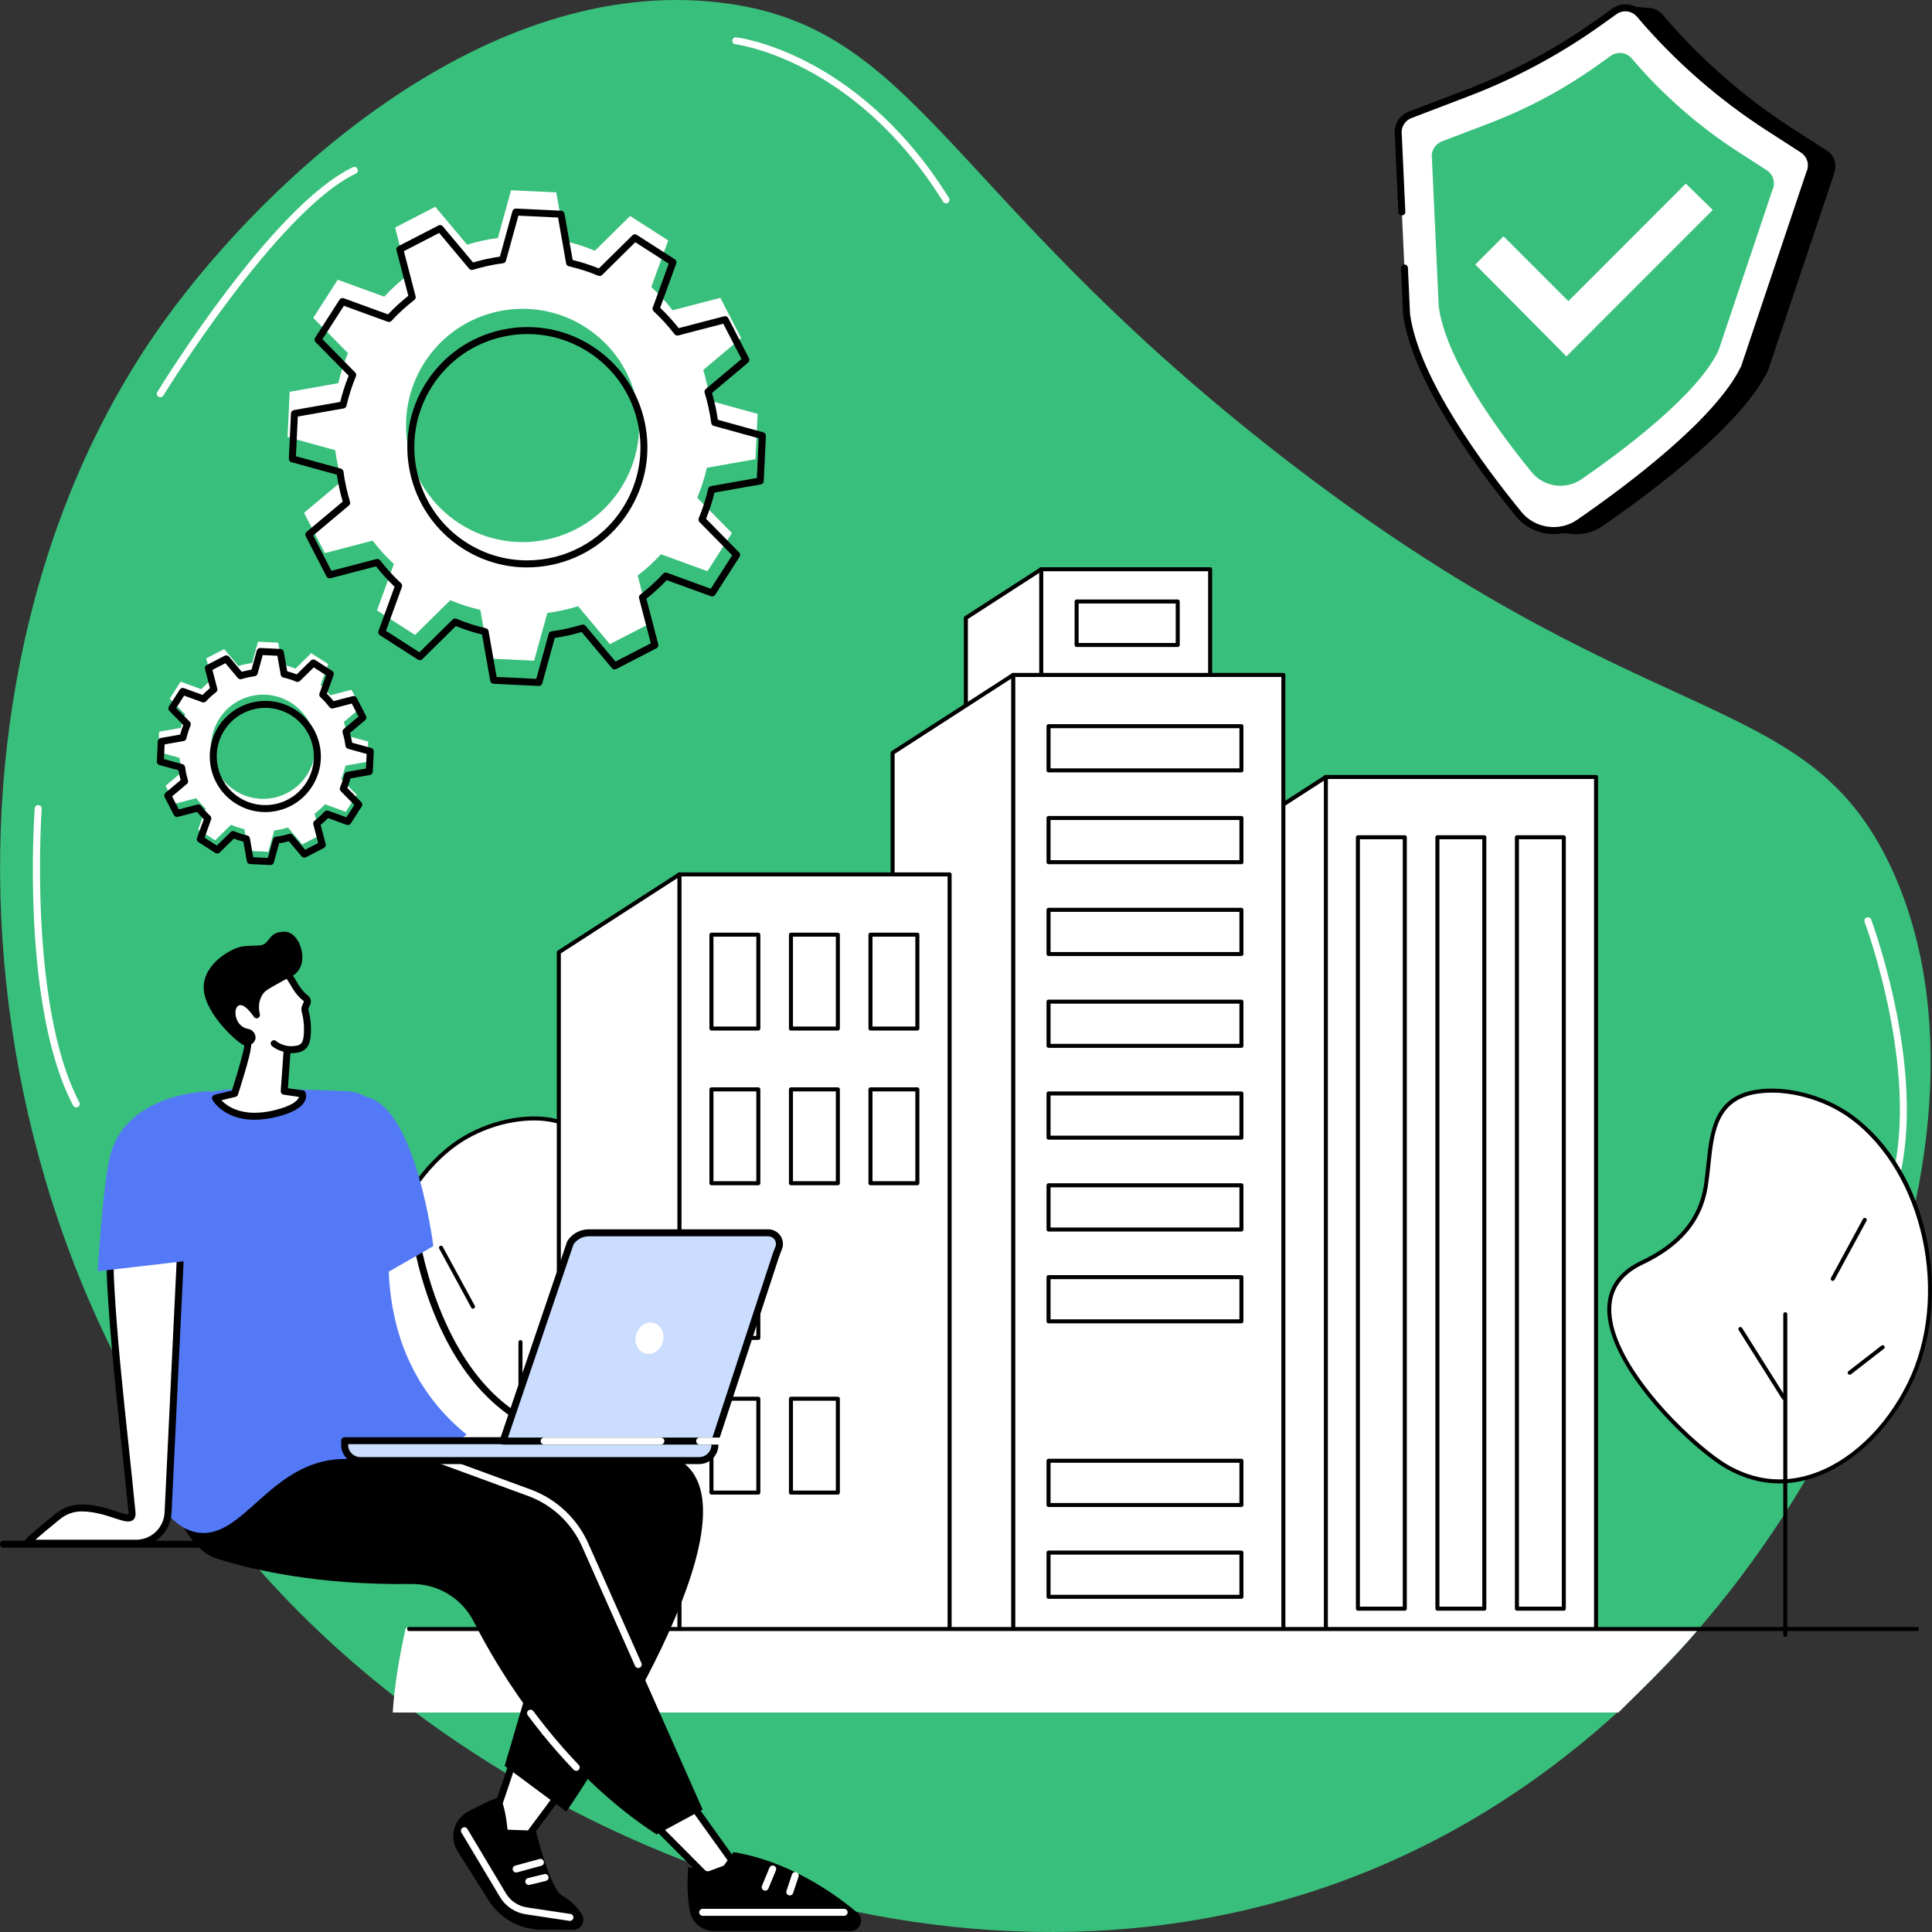 <svg width="243" height="243" viewBox="0 0 243 243" fill="none" xmlns="http://www.w3.org/2000/svg">
<rect x="0" y="0" width="243" height="243" fill="#333333" stroke="none"/>
<g clip-path="url(#clip0_49_564)">
<path d="M185.074 228.925C133.975 258.759 71.65 236.962 37.539 202.695C-7.153 157.799 -10.85 84.026 20.708 40.291C33.83 22.108 61.227 -3.086 90.476 0.311C115.267 3.19 118.574 23.902 159.852 56.356C206.653 93.155 226.88 85.772 237.801 108.989C254.077 143.585 229.418 203.032 185.074 228.925Z" fill="#39BF7C"/>
<path d="M99.681 194.667H0.439C0.196 194.667 0 194.47 0 194.227C0 193.984 0.196 193.788 0.439 193.788H99.681C99.924 193.788 100.12 193.984 100.12 194.227C100.12 194.47 99.924 194.667 99.681 194.667Z" fill="black"/>
<path d="M42.479 35.186L39.401 39.981L43.767 44.415C43.254 45.652 42.846 46.916 42.554 48.195L36.436 49.276L36.166 54.968L42.164 56.624C42.338 57.938 42.621 59.232 43.008 60.499L38.243 64.501L40.855 69.566L46.867 68C47.666 69.041 48.56 70.021 49.542 70.932L47.415 76.781L52.206 79.861L56.637 75.492C57.874 76.006 59.137 76.412 60.415 76.706L61.495 82.829L67.183 83.098L68.838 77.096C70.15 76.922 71.445 76.639 72.71 76.252L76.709 81.02L81.77 78.407L80.206 72.39C81.246 71.592 82.225 70.696 83.135 69.713L88.981 71.842L92.058 67.047L87.692 62.613C88.206 61.376 88.613 60.111 88.905 58.833L95.023 57.752L95.293 52.059L89.295 50.403C89.121 49.091 88.839 47.794 88.451 46.529L93.216 42.526L90.605 37.462L84.592 39.027C83.795 37.986 82.899 37.006 81.917 36.096L84.044 30.246L79.253 27.167L74.822 31.536C73.586 31.022 72.322 30.614 71.045 30.322L69.965 24.199L64.276 23.93L62.623 29.931C61.31 30.105 60.015 30.388 58.751 30.776L54.751 26.008L49.691 28.621L51.255 34.638C50.215 35.435 49.235 36.332 48.325 37.315L42.48 35.186H42.479ZM73.652 41.168C80.466 45.546 82.442 54.622 78.067 61.439C73.692 68.258 64.622 70.235 57.81 65.857C50.996 61.479 49.02 52.403 53.395 45.586C57.77 38.767 66.84 36.79 73.652 41.168Z" fill="white"/>
<path d="M67.782 86.276C67.775 86.276 67.767 86.276 67.76 86.276L62.072 86.006C61.868 85.997 61.696 85.845 61.661 85.644L60.631 79.806C59.524 79.537 58.419 79.182 57.337 78.747L53.114 82.912C52.968 83.057 52.741 83.079 52.569 82.969L47.777 79.89C47.605 79.778 47.532 79.563 47.602 79.371L49.629 73.794C48.784 72.99 48.001 72.132 47.297 71.236L41.564 72.729C41.365 72.779 41.158 72.688 41.064 72.504L38.453 67.44C38.358 67.258 38.404 67.034 38.56 66.902L43.105 63.086C42.781 61.981 42.534 60.848 42.37 59.708L36.651 58.129C36.453 58.074 36.319 57.89 36.33 57.685L36.598 51.993C36.607 51.787 36.758 51.617 36.96 51.581L42.793 50.551C43.061 49.443 43.417 48.337 43.852 47.255L39.689 43.028C39.545 42.882 39.522 42.655 39.632 42.483L42.709 37.688C42.821 37.515 43.037 37.442 43.228 37.512L48.801 39.541C49.604 38.695 50.463 37.912 51.357 37.207L49.866 31.471C49.814 31.271 49.907 31.064 50.09 30.97L55.151 28.357C55.333 28.264 55.557 28.308 55.688 28.464L59.502 33.012C60.606 32.688 61.737 32.441 62.877 32.276L64.455 26.553C64.51 26.355 64.699 26.221 64.9 26.232L70.588 26.502C70.792 26.511 70.964 26.662 70.999 26.864L72.029 32.701C73.134 32.97 74.24 33.325 75.323 33.761L79.546 29.596C79.692 29.451 79.919 29.428 80.091 29.538L84.883 32.618C85.055 32.728 85.129 32.944 85.058 33.137L83.031 38.714C83.877 39.519 84.66 40.377 85.363 41.27L91.096 39.778C91.296 39.726 91.502 39.819 91.596 40.002L94.207 45.066C94.302 45.248 94.256 45.473 94.1 45.604L89.555 49.421C89.879 50.525 90.126 51.658 90.29 52.799L96.009 54.377C96.207 54.432 96.341 54.617 96.33 54.822L96.061 60.515C96.052 60.719 95.9 60.891 95.699 60.927L89.866 61.957C89.597 63.063 89.242 64.169 88.807 65.253L92.969 69.479C93.114 69.626 93.136 69.853 93.026 70.025L89.949 74.82C89.838 74.993 89.621 75.064 89.43 74.995L83.857 72.966C83.053 73.814 82.196 74.597 81.302 75.301L82.793 81.037C82.845 81.236 82.752 81.444 82.569 81.538L77.508 84.151C77.326 84.245 77.102 84.2 76.971 84.043L73.157 79.497C72.054 79.821 70.921 80.068 69.781 80.233L68.204 85.956C68.15 86.147 67.977 86.278 67.78 86.278L67.782 86.276ZM62.463 85.146L67.451 85.382L69.012 79.719C69.058 79.549 69.203 79.422 69.377 79.4C70.662 79.23 71.94 78.951 73.178 78.571C73.347 78.519 73.53 78.574 73.643 78.709L77.416 83.21L81.854 80.918L80.378 75.241C80.334 75.07 80.395 74.889 80.536 74.782C81.55 74.003 82.517 73.12 83.411 72.154C83.531 72.025 83.718 71.98 83.882 72.04L89.398 74.049L92.096 69.843L87.976 65.66C87.853 65.534 87.816 65.347 87.883 65.184C88.389 63.967 88.789 62.719 89.073 61.474C89.113 61.301 89.251 61.17 89.425 61.139L95.197 60.121L95.433 55.129L89.774 53.568C89.604 53.521 89.478 53.376 89.456 53.202C89.286 51.917 89.007 50.637 88.627 49.398C88.576 49.229 88.63 49.046 88.766 48.933L93.263 45.157L90.972 40.716L85.3 42.193C85.13 42.237 84.948 42.176 84.841 42.035C84.064 41.022 83.18 40.054 82.216 39.157C82.086 39.038 82.042 38.851 82.102 38.686L84.108 33.166L79.906 30.467L75.726 34.59C75.6 34.713 75.411 34.75 75.249 34.683C74.034 34.177 72.787 33.776 71.542 33.492C71.37 33.452 71.238 33.314 71.208 33.14L70.189 27.363L65.201 27.127L63.64 32.79C63.594 32.96 63.449 33.087 63.275 33.109C61.991 33.279 60.712 33.558 59.474 33.938C59.305 33.991 59.122 33.935 59.009 33.8L55.236 29.299L50.798 31.591L52.274 37.268C52.318 37.439 52.257 37.62 52.116 37.727C51.102 38.505 50.135 39.39 49.241 40.355C49.12 40.484 48.934 40.529 48.77 40.469L43.255 38.462L40.557 42.667L44.677 46.85C44.801 46.976 44.838 47.163 44.77 47.327C44.266 48.542 43.865 49.79 43.58 51.037C43.54 51.209 43.402 51.341 43.228 51.371L37.456 52.39L37.221 57.381L42.881 58.943C43.05 58.989 43.177 59.134 43.199 59.308C43.369 60.593 43.648 61.872 44.027 63.112C44.079 63.281 44.025 63.464 43.889 63.577L39.392 67.353L41.682 71.794L47.355 70.317C47.525 70.272 47.707 70.335 47.814 70.475C48.593 71.491 49.477 72.459 50.44 73.353C50.57 73.472 50.614 73.659 50.554 73.824L48.548 79.343L52.75 82.042L56.93 77.919C57.056 77.794 57.245 77.759 57.407 77.826C58.621 78.331 59.868 78.732 61.114 79.017C61.286 79.057 61.418 79.195 61.448 79.369L62.466 85.146H62.463ZM66.297 71.368C63.437 71.368 60.632 70.55 58.168 68.967C51.162 64.465 49.123 55.099 53.621 48.087C55.8 44.691 59.17 42.347 63.111 41.488C67.052 40.629 71.091 41.356 74.484 43.537C77.878 45.717 80.22 49.09 81.079 53.034C81.937 56.977 81.21 61.02 79.031 64.415C76.853 67.812 73.482 70.155 69.541 71.014C68.462 71.249 67.374 71.366 66.296 71.366L66.297 71.368ZM66.355 42.016C65.339 42.016 64.316 42.125 63.298 42.348C59.587 43.158 56.411 45.365 54.36 48.564C50.123 55.168 52.044 63.989 58.643 68.23C61.016 69.754 63.675 70.482 66.305 70.482C70.99 70.482 75.58 68.173 78.295 63.944C80.348 60.745 81.032 56.938 80.223 53.224C79.413 49.51 77.208 46.332 74.011 44.279C71.691 42.788 69.049 42.018 66.355 42.018V42.016Z" fill="black"/>
<path d="M22.718 85.739L21.343 87.881L23.294 89.861C23.064 90.413 22.883 90.978 22.753 91.55L20.02 92.032L19.901 94.575L22.58 95.314C22.657 95.901 22.783 96.479 22.957 97.045L20.829 98.832L21.995 101.093L24.681 100.395C25.038 100.86 25.437 101.298 25.875 101.704L24.925 104.316L27.065 105.692L29.044 103.74C29.596 103.97 30.16 104.151 30.73 104.282L31.212 107.016L33.753 107.135L34.492 104.454C35.077 104.377 35.656 104.251 36.221 104.077L38.007 106.207L40.267 105.04L39.569 102.352C40.033 101.995 40.471 101.595 40.877 101.157L43.487 102.108L44.862 99.966L42.911 97.986C43.141 97.434 43.323 96.869 43.453 96.297L46.185 95.815L46.304 93.272L43.625 92.533C43.548 91.947 43.422 91.368 43.248 90.802L45.377 89.015L44.21 86.754L41.525 87.452C41.168 86.987 40.768 86.549 40.33 86.143L41.28 83.531L39.14 82.155L37.162 84.107C36.61 83.878 36.046 83.696 35.474 83.566L34.992 80.831L32.451 80.712L31.712 83.393C31.125 83.47 30.548 83.596 29.983 83.77L28.197 81.64L25.937 82.807L26.635 85.495C26.171 85.852 25.733 86.252 25.327 86.69L22.717 85.739H22.718ZM36.64 88.411C39.683 90.365 40.565 94.419 38.612 97.464C36.659 100.509 32.608 101.392 29.565 99.438C26.522 97.483 25.64 93.429 27.593 90.384C29.547 87.339 33.598 86.456 36.64 88.411Z" fill="white"/>
<path d="M34.018 108.799C34.012 108.799 34.004 108.799 33.997 108.799L31.456 108.679C31.25 108.67 31.08 108.519 31.045 108.317L30.612 105.864C30.209 105.759 29.807 105.631 29.411 105.478L27.637 107.228C27.491 107.373 27.264 107.395 27.092 107.285L24.951 105.909C24.779 105.798 24.706 105.583 24.776 105.39L25.628 103.048C25.324 102.75 25.039 102.438 24.777 102.116L22.37 102.742C22.172 102.793 21.965 102.701 21.87 102.518L20.704 100.257C20.61 100.075 20.655 99.85 20.811 99.719L22.721 98.116C22.608 97.713 22.519 97.3 22.453 96.885L20.05 96.223C19.852 96.168 19.718 95.984 19.729 95.779L19.848 93.236C19.857 93.031 20.009 92.861 20.21 92.825L22.661 92.392C22.766 91.988 22.895 91.586 23.047 91.19L21.298 89.415C21.154 89.269 21.131 89.041 21.241 88.869L22.616 86.727C22.726 86.554 22.942 86.481 23.135 86.552L25.476 87.404C25.773 87.1 26.085 86.816 26.407 86.553L25.781 84.143C25.729 83.944 25.822 83.737 26.005 83.642L28.265 82.475C28.447 82.381 28.671 82.426 28.802 82.583L30.405 84.494C30.81 84.381 31.221 84.292 31.635 84.225L32.297 81.822C32.352 81.624 32.547 81.497 32.74 81.501L35.281 81.62C35.487 81.629 35.657 81.781 35.693 81.983L36.125 84.435C36.529 84.54 36.931 84.669 37.328 84.822L39.102 83.071C39.248 82.927 39.474 82.904 39.647 83.014L41.787 84.39C41.96 84.5 42.033 84.717 41.962 84.909L41.111 87.252C41.414 87.548 41.7 87.861 41.961 88.184L44.37 87.557C44.57 87.505 44.776 87.598 44.87 87.781L46.036 90.043C46.13 90.225 46.085 90.449 45.929 90.581L44.019 92.185C44.132 92.59 44.221 93.001 44.287 93.415L46.689 94.078C46.887 94.133 47.021 94.317 47.01 94.522L46.891 97.064C46.881 97.27 46.73 97.44 46.528 97.476L44.078 97.909C43.973 98.313 43.844 98.715 43.691 99.111L45.44 100.886C45.585 101.032 45.608 101.259 45.497 101.432L44.123 103.574C44.011 103.746 43.795 103.819 43.604 103.749L41.263 102.897C40.967 103.201 40.654 103.486 40.332 103.748L40.958 106.156C41.01 106.356 40.917 106.563 40.735 106.657L38.475 107.824C38.294 107.919 38.069 107.873 37.938 107.717L36.336 105.806C35.933 105.919 35.52 106.008 35.106 106.074L34.444 108.479C34.391 108.67 34.217 108.802 34.021 108.802L34.018 108.799ZM31.849 107.818L33.688 107.904L34.333 105.562C34.379 105.392 34.524 105.265 34.699 105.243C35.259 105.169 35.818 105.048 36.356 104.882C36.525 104.83 36.708 104.884 36.822 105.02L38.382 106.88L40.019 106.034L39.408 103.687C39.363 103.515 39.425 103.335 39.566 103.227C40.008 102.889 40.43 102.502 40.82 102.081C40.939 101.951 41.127 101.906 41.291 101.967L43.572 102.797L44.567 101.246L42.863 99.516C42.74 99.39 42.703 99.202 42.771 99.039C42.991 98.509 43.166 97.965 43.289 97.422C43.329 97.249 43.467 97.118 43.641 97.087L46.028 96.666L46.114 94.826L43.774 94.18C43.604 94.134 43.478 93.989 43.455 93.814C43.381 93.255 43.26 92.696 43.094 92.155C43.043 91.987 43.097 91.803 43.232 91.691L45.091 90.129L44.247 88.492L41.901 89.103C41.73 89.146 41.55 89.084 41.442 88.945C41.104 88.502 40.719 88.082 40.297 87.69C40.167 87.57 40.123 87.383 40.183 87.218L41.012 84.936L39.463 83.94L37.734 85.645C37.608 85.768 37.42 85.805 37.257 85.738C36.728 85.517 36.184 85.342 35.641 85.219C35.468 85.179 35.337 85.041 35.307 84.867L34.886 82.478L33.047 82.392L32.402 84.734C32.356 84.904 32.211 85.03 32.036 85.053C31.477 85.127 30.919 85.248 30.378 85.414C30.211 85.466 30.027 85.411 29.914 85.276L28.354 83.415L26.718 84.26L27.328 86.608C27.372 86.779 27.311 86.959 27.17 87.067C26.728 87.406 26.306 87.792 25.916 88.213C25.795 88.342 25.61 88.387 25.445 88.327L23.164 87.497L22.169 89.048L23.873 90.778C23.996 90.904 24.033 91.092 23.965 91.255C23.745 91.785 23.57 92.329 23.447 92.874C23.407 93.046 23.269 93.178 23.095 93.208L20.708 93.629L20.622 95.47L22.962 96.115C23.132 96.162 23.258 96.306 23.281 96.482C23.355 97.042 23.476 97.601 23.642 98.14C23.694 98.309 23.639 98.492 23.504 98.606L21.645 100.168L22.49 101.805L24.836 101.194C25.006 101.15 25.188 101.211 25.295 101.352C25.633 101.793 26.02 102.217 26.44 102.607C26.57 102.727 26.614 102.914 26.554 103.078L25.725 105.361L27.275 106.357L29.004 104.652C29.13 104.527 29.318 104.491 29.48 104.559C30.01 104.779 30.554 104.953 31.096 105.078C31.269 105.118 31.4 105.256 31.431 105.43L31.851 107.819L31.849 107.818ZM33.355 102.141C32.032 102.141 30.734 101.763 29.594 101.031C26.353 98.947 25.409 94.613 27.49 91.371C29.572 88.127 33.903 87.181 37.143 89.266C38.713 90.275 39.797 91.835 40.195 93.66C40.593 95.484 40.256 97.355 39.248 98.926C38.239 100.497 36.68 101.582 34.857 101.98C34.357 102.089 33.854 102.144 33.355 102.144V102.141ZM33.381 89.032C32.945 89.032 32.505 89.08 32.068 89.174C30.474 89.522 29.11 90.47 28.227 91.845C26.408 94.681 27.234 98.471 30.068 100.291C31.441 101.173 33.075 101.466 34.67 101.12C36.265 100.772 37.627 99.824 38.508 98.45C39.39 97.075 39.684 95.441 39.337 93.844C38.989 92.248 38.041 90.885 36.668 90.003C35.672 89.362 34.537 89.031 33.38 89.031L33.381 89.032Z" fill="black"/>
<path d="M118.987 25.576C118.842 25.576 118.697 25.503 118.615 25.369C107.523 7.489 92.647 5.585 92.498 5.568C92.258 5.54 92.084 5.322 92.112 5.082C92.14 4.841 92.359 4.67 92.598 4.695C92.756 4.714 96.515 5.171 101.722 7.896C106.509 10.401 113.454 15.386 119.36 24.905C119.488 25.111 119.425 25.382 119.218 25.51C119.147 25.555 119.066 25.576 118.987 25.576Z" fill="white"/>
<path d="M237.917 150.461C237.871 150.461 237.825 150.454 237.779 150.438C237.549 150.363 237.423 150.114 237.499 149.883C242.033 136.113 234.601 116.162 234.525 115.961C234.439 115.734 234.554 115.481 234.78 115.396C235.007 115.309 235.26 115.424 235.346 115.651C235.423 115.854 242.964 136.092 238.333 150.158C238.272 150.343 238.101 150.459 237.917 150.459V150.461Z" fill="white"/>
<path d="M9.586 139.286C9.428 139.286 9.275 139.201 9.197 139.05C2.643 126.571 4.295 102.679 4.368 101.668C4.385 101.427 4.604 101.245 4.838 101.262C5.079 101.279 5.261 101.49 5.244 101.732C5.227 101.978 3.536 126.387 9.974 138.641C10.087 138.857 10.005 139.122 9.79 139.235C9.725 139.27 9.655 139.286 9.586 139.286Z" fill="white"/>
<path d="M20.165 49.966C20.087 49.966 20.007 49.945 19.936 49.901C19.729 49.774 19.665 49.504 19.791 49.297C20.378 48.342 34.266 25.846 44.384 21.036C44.603 20.933 44.864 21.026 44.969 21.245C45.073 21.464 44.98 21.725 44.761 21.83C34.877 26.529 20.681 49.526 20.539 49.758C20.457 49.893 20.312 49.968 20.165 49.968V49.966Z" fill="white"/>
<path d="M77.682 184.177C84.458 177.913 92.721 166.679 83.502 162.319C79.436 160.396 76.212 157.501 75.461 152.685C74.666 147.583 75.323 141.838 69.13 140.827C65.148 140.176 60.352 141.607 57.087 144.022C47.5 151.115 44.594 166.885 49.855 177.583C54.116 186.246 63.471 193.226 72.682 188.053C73.933 187.35 75.747 185.967 77.682 184.178V184.177Z" fill="white"/>
<path d="M66.193 190.08C64.865 190.08 63.524 189.871 62.172 189.451C57.176 187.899 52.486 183.504 49.628 177.693C47.058 172.469 46.339 165.8 47.655 159.399C49.016 152.771 52.312 147.238 56.937 143.817C60.407 141.251 65.323 139.948 69.171 140.576C74.492 141.445 74.948 145.796 75.389 150.004C75.481 150.875 75.575 151.777 75.71 152.645C76.356 156.792 78.94 159.882 83.609 162.09C86.037 163.239 87.44 164.935 87.776 167.131C88.573 172.335 83.173 179.444 77.853 184.363C75.97 186.103 74.13 187.528 72.805 188.272C70.66 189.478 68.448 190.08 66.193 190.08ZM67.147 140.925C63.814 140.925 60.04 142.15 57.237 144.225C48.054 151.019 44.712 166.553 50.082 177.47C52.88 183.158 57.456 187.457 62.321 188.968C65.83 190.058 69.273 189.674 72.559 187.83C73.85 187.105 75.656 185.705 77.511 183.989C82.735 179.16 88.045 172.214 87.277 167.207C86.968 165.187 85.661 163.619 83.393 162.547C78.562 160.262 75.885 157.048 75.21 152.724C75.073 151.843 74.978 150.935 74.885 150.057C74.444 145.853 74.028 141.883 69.087 141.077C68.466 140.976 67.815 140.925 67.146 140.925H67.147Z" fill="black"/>
<path d="M65.462 209.373C65.323 209.373 65.209 209.26 65.209 209.119V168.801C65.209 168.662 65.322 168.548 65.462 168.548C65.603 168.548 65.716 168.661 65.716 168.801V209.119C65.716 209.259 65.603 209.373 65.462 209.373Z" fill="black"/>
<path d="M65.659 179.568C65.612 179.568 65.566 179.556 65.525 179.529C65.406 179.455 65.371 179.298 65.445 179.18L70.897 170.522C70.972 170.404 71.128 170.37 71.246 170.443C71.364 170.517 71.4 170.674 71.326 170.792L65.874 179.45C65.826 179.527 65.744 179.568 65.66 179.568H65.659Z" fill="black"/>
<path d="M59.496 164.604C59.406 164.604 59.32 164.556 59.273 164.471L55.244 157.051C55.177 156.929 55.222 156.775 55.344 156.708C55.467 156.642 55.62 156.687 55.687 156.809L59.717 164.23C59.783 164.352 59.738 164.506 59.616 164.572C59.577 164.593 59.536 164.603 59.495 164.603L59.496 164.604Z" fill="black"/>
<path d="M57.363 176.414C57.308 176.414 57.254 176.397 57.209 176.361L53.061 173.145C52.951 173.06 52.931 172.901 53.016 172.79C53.102 172.68 53.26 172.66 53.37 172.745L57.518 175.961C57.628 176.046 57.648 176.206 57.563 176.316C57.513 176.38 57.438 176.414 57.363 176.414Z" fill="black"/>
<path d="M200.744 97.726H166.737V211.01H200.744V97.726Z" fill="white"/>
<path d="M200.746 211.263H166.738C166.599 211.263 166.485 211.15 166.485 211.009V97.725C166.485 97.585 166.597 97.471 166.738 97.471H200.746C200.885 97.471 200.999 97.584 200.999 97.725V211.009C200.999 211.148 200.886 211.263 200.746 211.263ZM166.99 210.757H200.492V97.978H166.99V210.757Z" fill="black"/>
<path d="M166.763 211.009H151.598V107.522L166.763 97.726V211.009Z" fill="white"/>
<path d="M166.763 211.263H151.598C151.458 211.263 151.344 211.15 151.344 211.009V107.52C151.344 107.434 151.388 107.354 151.46 107.308L166.625 97.512C166.702 97.462 166.802 97.458 166.883 97.503C166.964 97.547 167.014 97.633 167.014 97.725V211.009C167.014 211.148 166.901 211.263 166.761 211.263H166.763ZM151.85 210.757H166.51V98.191L151.85 107.66V210.758V210.757Z" fill="black"/>
<path d="M176.69 202.586H170.792C170.652 202.586 170.538 202.473 170.538 202.333V105.308C170.538 105.169 170.651 105.054 170.792 105.054H176.69C176.829 105.054 176.943 105.167 176.943 105.308V202.333C176.943 202.472 176.831 202.586 176.69 202.586ZM171.044 202.08H176.436V105.562H171.044V202.08Z" fill="black"/>
<path d="M186.691 202.586H180.793C180.653 202.586 180.539 202.473 180.539 202.333V105.308C180.539 105.169 180.652 105.054 180.793 105.054H186.691C186.83 105.054 186.944 105.167 186.944 105.308V202.333C186.944 202.472 186.831 202.586 186.691 202.586ZM181.045 202.08H186.437V105.562H181.045V202.08Z" fill="black"/>
<path d="M196.691 202.586H190.792C190.653 202.586 190.539 202.473 190.539 202.333V105.308C190.539 105.169 190.652 105.054 190.792 105.054H196.691C196.83 105.054 196.944 105.167 196.944 105.308V202.333C196.944 202.472 196.831 202.586 196.691 202.586ZM191.044 202.08H196.437V105.562H191.044V202.08Z" fill="black"/>
<path d="M152.206 71.597H130.947V151.455H152.206V71.597Z" fill="white"/>
<path d="M152.206 151.709H130.947C130.808 151.709 130.694 151.596 130.694 151.455V71.597C130.694 71.458 130.806 71.344 130.947 71.344H152.206C152.345 71.344 152.459 71.457 152.459 71.597V151.455C152.459 151.595 152.346 151.709 152.206 151.709ZM131.2 151.203H151.953V71.851H131.2V151.203Z" fill="black"/>
<path d="M148.131 81.377H135.413C135.274 81.377 135.16 81.264 135.16 81.124V75.653C135.16 75.513 135.273 75.399 135.413 75.399H148.131C148.27 75.399 148.384 75.512 148.384 75.653V81.124C148.384 81.263 148.271 81.377 148.131 81.377ZM135.667 80.871H147.877V75.906H135.667V80.871Z" fill="black"/>
<path d="M130.963 151.455H121.483V77.722L130.963 71.597V151.455Z" fill="white"/>
<path d="M130.963 151.709H121.483C121.344 151.709 121.23 151.596 121.23 151.455V77.72C121.23 77.634 121.274 77.554 121.345 77.508L130.825 71.385C130.902 71.335 131.001 71.331 131.082 71.376C131.163 71.419 131.214 71.506 131.214 71.597V151.455C131.214 151.595 131.101 151.709 130.96 151.709H130.963ZM121.736 151.203H130.709V72.062L121.736 77.858V151.202V151.203Z" fill="black"/>
<path d="M161.417 84.892H127.409V212.645H161.417V84.892Z" fill="white"/>
<path d="M161.417 212.899H127.409C127.27 212.899 127.156 212.786 127.156 212.645V84.892C127.156 84.753 127.269 84.638 127.409 84.638H161.417C161.556 84.638 161.67 84.751 161.67 84.892V212.645C161.67 212.784 161.558 212.899 161.417 212.899ZM127.662 212.393H161.164V85.146H127.662V212.393Z" fill="black"/>
<path d="M127.436 212.645H112.271V94.688L127.436 84.892V212.645Z" fill="white"/>
<path d="M127.436 212.898H112.271C112.131 212.898 112.017 212.786 112.017 212.645V94.688C112.017 94.601 112.061 94.522 112.133 94.475L127.298 84.68C127.375 84.629 127.474 84.625 127.555 84.67C127.636 84.714 127.687 84.8 127.687 84.892V212.645C127.687 212.784 127.574 212.898 127.433 212.898H127.436ZM112.523 212.393H127.183V85.357L112.523 94.826V212.393Z" fill="black"/>
<path d="M156.141 97.15H131.881C131.742 97.15 131.628 97.037 131.628 96.896V91.335C131.628 91.195 131.74 91.081 131.881 91.081H156.141C156.281 91.081 156.395 91.194 156.395 91.335V96.896C156.395 97.035 156.282 97.15 156.141 97.15ZM132.135 96.644H155.889V91.588H132.135V96.644Z" fill="black"/>
<path d="M156.141 108.698H131.881C131.742 108.698 131.628 108.585 131.628 108.444V102.883C131.628 102.744 131.74 102.63 131.881 102.63H156.141C156.281 102.63 156.395 102.743 156.395 102.883V108.444C156.395 108.584 156.282 108.698 156.141 108.698ZM132.135 108.192H155.889V103.137H132.135V108.192Z" fill="black"/>
<path d="M156.141 120.248H131.881C131.742 120.248 131.628 120.135 131.628 119.994V114.433C131.628 114.294 131.74 114.179 131.881 114.179H156.141C156.281 114.179 156.395 114.292 156.395 114.433V119.994C156.395 120.134 156.282 120.248 156.141 120.248ZM132.135 119.742H155.889V114.687H132.135V119.742Z" fill="black"/>
<path d="M156.141 131.798H131.881C131.742 131.798 131.628 131.685 131.628 131.544V125.983C131.628 125.843 131.74 125.729 131.881 125.729H156.141C156.281 125.729 156.395 125.842 156.395 125.983V131.544C156.395 131.683 156.282 131.798 156.141 131.798ZM132.135 131.292H155.889V126.236H132.135V131.292Z" fill="black"/>
<path d="M156.141 143.346H131.881C131.742 143.346 131.628 143.233 131.628 143.092V137.531C131.628 137.392 131.74 137.278 131.881 137.278H156.141C156.281 137.278 156.395 137.391 156.395 137.531V143.092C156.395 143.232 156.282 143.346 156.141 143.346ZM132.135 142.84H155.889V137.785H132.135V142.84Z" fill="black"/>
<path d="M156.141 154.896H131.881C131.742 154.896 131.628 154.783 131.628 154.642V149.081C131.628 148.942 131.74 148.828 131.881 148.828H156.141C156.281 148.828 156.395 148.94 156.395 149.081V154.642C156.395 154.782 156.282 154.896 156.141 154.896ZM132.135 154.39H155.889V149.335H132.135V154.39Z" fill="black"/>
<path d="M156.141 166.446H131.881C131.742 166.446 131.628 166.333 131.628 166.192V160.631C131.628 160.492 131.74 160.377 131.881 160.377H156.141C156.281 160.377 156.395 160.49 156.395 160.631V166.192C156.395 166.331 156.282 166.446 156.141 166.446ZM132.135 165.94H155.889V160.885H132.135V165.94Z" fill="black"/>
<path d="M156.141 172.181H131.881V177.742H156.141V172.181Z" fill="white"/>
<path d="M156.141 189.544H131.881C131.742 189.544 131.628 189.431 131.628 189.29V183.729C131.628 183.59 131.74 183.476 131.881 183.476H156.141C156.281 183.476 156.395 183.588 156.395 183.729V189.29C156.395 189.43 156.282 189.544 156.141 189.544ZM132.135 189.038H155.889V183.983H132.135V189.038Z" fill="black"/>
<path d="M156.141 201.094H131.881C131.742 201.094 131.628 200.981 131.628 200.84V195.279C131.628 195.14 131.74 195.025 131.881 195.025H156.141C156.281 195.025 156.395 195.138 156.395 195.279V200.84C156.395 200.98 156.282 201.094 156.141 201.094ZM132.135 200.588H155.889V195.533H132.135V200.588Z" fill="black"/>
<path d="M119.437 109.979H85.43V212.645H119.437V109.979Z" fill="white"/>
<path d="M119.437 212.899H85.43C85.29 212.899 85.176 212.786 85.176 212.645V109.979C85.176 109.84 85.289 109.726 85.43 109.726H119.437C119.577 109.726 119.691 109.839 119.691 109.979V212.645C119.691 212.784 119.578 212.899 119.437 212.899ZM85.682 212.393H119.184V110.233H85.682V212.393Z" fill="black"/>
<path d="M85.455 212.645H70.29V119.775L85.455 109.979V212.645Z" fill="white"/>
<path d="M85.455 212.899H70.29C70.15 212.899 70.036 212.786 70.036 212.645V119.774C70.036 119.687 70.08 119.608 70.152 119.561L85.317 109.766C85.394 109.715 85.493 109.712 85.574 109.756C85.655 109.8 85.706 109.886 85.706 109.978V212.644C85.706 212.783 85.593 212.897 85.452 212.897L85.455 212.899ZM70.542 212.393H85.201V110.444L70.542 119.913V212.393Z" fill="black"/>
<path d="M95.382 129.621H89.483C89.344 129.621 89.23 129.508 89.23 129.368V117.562C89.23 117.422 89.343 117.308 89.483 117.308H95.382C95.521 117.308 95.635 117.421 95.635 117.562V129.368C95.635 129.507 95.522 129.621 95.382 129.621ZM89.736 129.115H95.128V117.815H89.736V129.115Z" fill="black"/>
<path d="M105.383 129.621H99.484C99.345 129.621 99.231 129.508 99.231 129.368V117.562C99.231 117.422 99.344 117.308 99.484 117.308H105.383C105.522 117.308 105.636 117.421 105.636 117.562V129.368C105.636 129.507 105.523 129.621 105.383 129.621ZM99.737 129.115H105.129V117.815H99.737V129.115Z" fill="black"/>
<path d="M115.384 129.621H109.485C109.346 129.621 109.232 129.508 109.232 129.368V117.562C109.232 117.422 109.345 117.308 109.485 117.308H115.384C115.523 117.308 115.637 117.421 115.637 117.562V129.368C115.637 129.507 115.524 129.621 115.384 129.621ZM109.738 129.115H115.13V117.815H109.738V129.115Z" fill="black"/>
<path d="M95.382 149.076H89.483C89.344 149.076 89.23 148.963 89.23 148.822V137.016C89.23 136.877 89.343 136.763 89.483 136.763H95.382C95.521 136.763 95.635 136.875 95.635 137.016V148.822C95.635 148.962 95.522 149.076 95.382 149.076ZM89.736 148.57H95.128V137.27H89.736V148.57Z" fill="black"/>
<path d="M105.383 149.076H99.484C99.345 149.076 99.231 148.963 99.231 148.822V137.016C99.231 136.877 99.344 136.763 99.484 136.763H105.383C105.522 136.763 105.636 136.875 105.636 137.016V148.822C105.636 148.962 105.523 149.076 105.383 149.076ZM99.737 148.57H105.129V137.27H99.737V148.57Z" fill="black"/>
<path d="M115.384 149.076H109.485C109.346 149.076 109.232 148.963 109.232 148.822V137.016C109.232 136.877 109.345 136.763 109.485 136.763H115.384C115.523 136.763 115.637 136.875 115.637 137.016V148.822C115.637 148.962 115.524 149.076 115.384 149.076ZM109.738 148.57H115.13V137.27H109.738V148.57Z" fill="black"/>
<path d="M95.382 168.531H89.483C89.344 168.531 89.23 168.418 89.23 168.277V156.471C89.23 156.331 89.343 156.217 89.483 156.217H95.382C95.521 156.217 95.635 156.33 95.635 156.471V168.277C95.635 168.416 95.522 168.531 95.382 168.531ZM89.736 168.025H95.128V156.724H89.736V168.025Z" fill="black"/>
<path d="M95.382 187.986H89.483C89.344 187.986 89.23 187.874 89.23 187.733V175.927C89.23 175.787 89.343 175.673 89.483 175.673H95.382C95.521 175.673 95.635 175.786 95.635 175.927V187.733C95.635 187.872 95.522 187.986 95.382 187.986ZM89.736 187.481H95.128V176.18H89.736V187.481Z" fill="black"/>
<path d="M105.383 187.986H99.484C99.345 187.986 99.231 187.874 99.231 187.733V175.927C99.231 175.787 99.344 175.673 99.484 175.673H105.383C105.522 175.673 105.636 175.786 105.636 175.927V187.733C105.636 187.872 105.523 187.986 105.383 187.986ZM99.737 187.481H105.129V176.18H99.737V187.481Z" fill="black"/>
<path d="M115.382 175.927H109.484V187.733H115.382V175.927Z" fill="white"/>
<path d="M212.33 180.675C205.553 174.412 197.29 163.178 206.51 158.817C210.575 156.894 213.8 154 214.551 149.183C215.346 144.082 214.689 138.336 220.882 137.326C224.864 136.675 229.659 138.105 232.925 140.52C242.512 147.614 245.418 163.384 240.156 174.081C235.896 182.744 226.541 189.725 217.329 184.551C216.078 183.849 214.264 182.465 212.33 180.676V180.675Z" fill="white"/>
<path d="M223.817 186.58C221.562 186.58 219.352 185.976 217.205 184.772C215.879 184.027 214.04 182.602 212.157 180.862C206.837 175.944 201.437 168.835 202.234 163.631C202.57 161.434 203.973 159.739 206.401 158.59C211.069 156.382 213.654 153.292 214.3 149.145C214.435 148.276 214.53 147.375 214.621 146.504C215.062 142.296 215.518 137.944 220.84 137.076C224.688 136.446 229.605 137.75 233.075 140.317C237.698 143.738 240.994 149.271 242.356 155.898C243.673 162.3 242.952 168.969 240.383 174.192C237.525 180.003 232.836 184.398 227.84 185.951C226.488 186.37 225.146 186.58 223.818 186.58H223.817ZM212.501 180.489C214.356 182.204 216.16 183.603 217.453 184.329C220.737 186.174 224.182 186.556 227.689 185.467C232.554 183.956 237.13 179.658 239.928 173.969C245.298 163.053 241.954 147.517 232.773 140.725C229.407 138.234 224.645 136.97 220.921 137.576C215.981 138.382 215.565 142.354 215.124 146.557C215.032 147.435 214.937 148.342 214.799 149.223C214.125 153.548 211.448 156.762 206.617 159.047C204.349 160.12 203.042 161.687 202.733 163.706C201.966 168.715 207.275 175.66 212.499 180.489H212.501Z" fill="black"/>
<path d="M224.548 205.873C224.409 205.873 224.294 205.76 224.294 205.619V165.301C224.294 165.162 224.407 165.047 224.548 165.047C224.689 165.047 224.801 165.16 224.801 165.301V205.619C224.801 205.759 224.689 205.873 224.548 205.873Z" fill="black"/>
<path d="M224.351 176.067C224.268 176.067 224.186 176.026 224.138 175.949L218.686 167.292C218.611 167.173 218.647 167.017 218.765 166.942C218.883 166.868 219.04 166.904 219.114 167.022L224.566 175.68C224.641 175.798 224.605 175.955 224.487 176.029C224.444 176.056 224.398 176.067 224.353 176.067H224.351Z" fill="black"/>
<path d="M230.514 161.102C230.473 161.102 230.431 161.093 230.393 161.072C230.271 161.005 230.224 160.851 230.292 160.729L234.322 153.309C234.388 153.187 234.542 153.14 234.664 153.208C234.786 153.275 234.833 153.429 234.765 153.551L230.735 160.971C230.689 161.056 230.603 161.104 230.512 161.104L230.514 161.102Z" fill="black"/>
<path d="M232.649 172.914C232.573 172.914 232.499 172.88 232.448 172.815C232.363 172.705 232.383 172.546 232.493 172.461L236.641 169.245C236.752 169.16 236.911 169.18 236.996 169.29C237.081 169.4 237.061 169.559 236.951 169.644L232.803 172.861C232.756 172.896 232.702 172.914 232.649 172.914Z" fill="black"/>
<path d="M203.561 215.395C206.869 212.084 210.084 209.056 213.76 204.767H51.028C50.189 208.562 49.598 212.104 49.4 215.395H203.563H203.561Z" fill="white"/>
<path d="M241.106 205.146H51.458C51.319 205.146 51.205 205.034 51.205 204.893C51.205 204.752 51.317 204.639 51.458 204.639H241.106C241.246 204.639 241.36 204.752 241.36 204.893C241.36 205.034 241.247 205.146 241.106 205.146Z" fill="black"/>
<path d="M61.228 230.729C61.756 230.195 64.804 220.704 64.804 220.704L70.828 225.006L64.223 233.889L61.227 230.73L61.228 230.729Z" fill="white"/>
<path d="M64.224 234.329C64.105 234.329 63.989 234.28 63.906 234.192L60.91 231.033C60.75 230.865 60.749 230.602 60.906 230.433C61.265 229.946 62.965 224.995 64.386 220.571C64.428 220.437 64.533 220.332 64.666 220.288C64.799 220.244 64.945 220.266 65.059 220.348L71.083 224.65C71.179 224.718 71.244 224.823 71.262 224.94C71.281 225.057 71.252 225.175 71.181 225.27L64.576 234.154C64.499 234.257 64.379 234.322 64.251 234.33C64.241 234.33 64.234 234.33 64.224 234.33V234.329ZM61.768 230.661L64.183 233.208L70.21 225.103L65.039 221.41C64.146 224.174 62.489 229.194 61.769 230.66L61.768 230.661Z" fill="black"/>
<path d="M72.085 242.73L68.079 242.707C65.428 242.691 62.962 241.343 61.517 239.12L57.556 232.843C56.462 231.109 57.073 228.81 58.885 227.848C60.538 226.969 62.271 226.112 62.677 226.151C63.501 226.229 63.834 230.132 63.834 230.132L67.403 230.27C67.403 230.27 69.167 237.608 70.718 238.441C71.849 239.05 72.638 239.942 73.169 240.756C73.725 241.608 73.105 242.737 72.088 242.732L72.085 242.73Z" fill="black"/>
<path d="M71.683 241.604C71.662 241.604 71.639 241.603 71.617 241.599L66.136 240.773C64.772 240.567 63.585 239.771 62.876 238.586L58.034 230.49C57.909 230.282 57.977 230.012 58.185 229.887C58.394 229.762 58.663 229.83 58.788 230.039L63.63 238.135C64.203 239.093 65.165 239.737 66.268 239.905L71.748 240.731C71.988 240.767 72.153 240.991 72.117 241.23C72.084 241.448 71.897 241.603 71.683 241.603V241.604Z" fill="white"/>
<path d="M64.918 235.516C64.725 235.516 64.548 235.387 64.495 235.192C64.431 234.958 64.569 234.717 64.803 234.653L67.856 233.82C68.091 233.755 68.331 233.895 68.395 234.129C68.458 234.362 68.32 234.604 68.087 234.668L65.034 235.5C64.995 235.511 64.957 235.516 64.918 235.516Z" fill="white"/>
<path d="M66.508 237.086C66.31 237.086 66.131 236.952 66.082 236.751C66.025 236.516 66.168 236.278 66.404 236.22L68.452 235.719C68.688 235.661 68.924 235.806 68.983 236.042C69.041 236.278 68.896 236.515 68.66 236.573L66.613 237.074C66.578 237.082 66.542 237.086 66.508 237.086Z" fill="white"/>
<path d="M81.785 228.919L88.78 235.952L92.488 234.589L86.04 225.592L81.785 228.919Z" fill="white"/>
<path d="M88.78 236.391C88.666 236.391 88.553 236.346 88.47 236.262L81.475 229.23C81.387 229.141 81.341 229.018 81.348 228.893C81.356 228.767 81.417 228.651 81.515 228.574L85.769 225.246C85.864 225.172 85.986 225.139 86.103 225.157C86.221 225.175 86.327 225.238 86.397 225.337L92.844 234.334C92.924 234.446 92.948 234.588 92.907 234.719C92.867 234.851 92.768 234.956 92.639 235.002L88.931 236.365C88.882 236.383 88.831 236.391 88.78 236.391ZM82.445 228.96L88.893 235.443L91.795 234.375L85.95 226.22L82.445 228.96Z" fill="black"/>
<path d="M86.57 234.851C86.57 234.851 86.231 237.843 86.804 240.486C87.11 241.895 88.378 242.886 89.819 242.886H106.985C108.213 242.886 108.769 241.353 107.828 240.565C104.776 238.006 99.161 234.098 92.257 232.951L90.331 235.648L86.568 234.85L86.57 234.851Z" fill="black"/>
<path d="M106.171 240.964H88.379C88.137 240.964 87.94 240.768 87.94 240.525C87.94 240.282 88.137 240.085 88.379 240.085H106.171C106.414 240.085 106.61 240.282 106.61 240.525C106.61 240.768 106.414 240.964 106.171 240.964Z" fill="white"/>
<path d="M96.244 237.801C96.188 237.801 96.131 237.791 96.077 237.768C95.853 237.675 95.746 237.419 95.838 237.195L96.78 234.909C96.873 234.685 97.129 234.577 97.353 234.67C97.578 234.763 97.684 235.02 97.592 235.244L96.65 237.529C96.58 237.699 96.417 237.801 96.244 237.801Z" fill="white"/>
<path d="M99.34 238.403C99.295 238.403 99.248 238.396 99.202 238.38C98.971 238.305 98.846 238.056 98.923 237.825L99.605 235.763C99.681 235.532 99.929 235.407 100.16 235.484C100.391 235.56 100.515 235.808 100.438 236.039L99.756 238.102C99.695 238.286 99.524 238.403 99.34 238.403Z" fill="white"/>
<path d="M44.761 179.706C44.761 179.706 76.728 175.982 86.234 184.217C95.74 192.451 71.229 227.861 71.229 227.861L63.477 222.109L70.83 197.081L41.279 188.684L44.761 179.707V179.706Z" fill="black"/>
<path d="M27.169 196.004C31.811 197.479 40.121 199.385 51.733 199.227C55.033 199.182 58.078 201.006 59.577 203.947C63.017 210.698 70.462 222.852 82.589 230.729L88.381 227.606L73.599 194.306C72.249 191.265 69.726 188.903 66.603 187.757L37.306 177.006C37.306 177.006 28.222 174.466 23.768 182.581C22.973 184.029 21.495 181.439 21.143 182.608C19.937 186.617 23.18 194.736 27.167 196.003L27.169 196.004Z" fill="black"/>
<path d="M80.277 209.794C80.109 209.794 79.948 209.697 79.875 209.534L73.195 194.486C71.902 191.572 69.443 189.269 66.451 188.171L52.421 183.023C52.194 182.939 52.078 182.687 52.16 182.46C52.243 182.231 52.495 182.116 52.722 182.198L66.752 187.346C69.966 188.525 72.606 190.998 73.997 194.129L80.677 209.176C80.775 209.398 80.675 209.657 80.454 209.757C80.395 209.782 80.336 209.794 80.276 209.794H80.277Z" fill="white"/>
<path d="M72.478 222.73C72.362 222.73 72.247 222.685 72.162 222.596C70.816 221.195 69.489 219.689 68.221 218.118C68.068 217.93 68.097 217.654 68.286 217.501C68.474 217.348 68.752 217.377 68.903 217.566C70.157 219.117 71.467 220.604 72.795 221.986C72.963 222.162 72.958 222.439 72.783 222.608C72.698 222.69 72.588 222.73 72.479 222.73H72.478Z" fill="white"/>
<path d="M68.562 218.282C68.434 218.282 68.307 218.226 68.221 218.118C67.593 217.343 66.974 216.542 66.376 215.74C66.232 215.546 66.272 215.27 66.467 215.125C66.66 214.981 66.935 215.021 67.081 215.216C67.67 216.008 68.283 216.799 68.903 217.565C69.055 217.753 69.026 218.029 68.838 218.182C68.757 218.249 68.659 218.28 68.562 218.28V218.282Z" fill="white"/>
<path d="M52.025 153.867C52.025 153.867 54.836 179.415 73.717 181.087L52.025 181.395C52.025 181.395 43.993 165.108 43.666 158.767C43.34 152.425 52.025 153.867 52.025 153.867Z" fill="white"/>
<path d="M52.025 181.836C51.857 181.836 51.705 181.741 51.632 181.591C51.303 180.923 43.556 165.15 43.23 158.791C43.143 157.127 43.633 155.807 44.684 154.868C47.169 152.648 51.897 153.401 52.097 153.435C52.291 153.467 52.44 153.625 52.462 153.82C52.469 153.884 53.196 160.23 56.199 166.687C60.193 175.276 66.1 179.974 73.757 180.651C73.989 180.671 74.165 180.872 74.156 181.105C74.148 181.339 73.957 181.525 73.724 181.528L52.031 181.836H52.025ZM50.017 154.168C48.525 154.168 46.515 154.407 45.267 155.524C44.424 156.277 44.034 157.362 44.105 158.745C44.401 164.502 51.292 178.883 52.297 180.954L69.499 180.71C63.547 178.863 58.721 174.206 55.392 167.037C52.736 161.316 51.829 155.683 51.632 154.26C51.292 154.22 50.711 154.17 50.017 154.17V154.168Z" fill="black"/>
<path d="M25.153 137.631C28.815 136.769 30.344 136.758 43.657 137.241C46.911 137.359 50.781 141.446 51.165 144.681C50.13 147.784 45.357 163.109 53.69 175.082C54.872 176.78 56.479 178.645 58.687 180.431C57.448 181.435 55.521 182.74 52.934 183.509C48.638 184.785 46.478 183.405 43.016 183.509C33.859 183.782 30.502 193.987 24.588 192.706C23.009 192.363 20.915 191.131 18.954 186.996C17.842 183.567 16.852 179.541 16.301 174.99C14.807 162.656 17.251 152.386 19.435 145.942C20.084 143.908 20.837 138.645 25.154 137.63L25.153 137.631Z" fill="#5479F7"/>
<path d="M54.506 156.73C54.506 156.73 52.352 139.454 46.148 137.98L47.573 160.704L54.506 156.73Z" fill="#5479F7"/>
<path d="M13.874 156.103C13.829 158.154 13.84 160.031 13.925 161.555C14.469 171.373 15.794 181.71 16.605 190.258C16.776 192.068 13.905 189.644 10.204 189.662C9.14 189.667 8.111 190.05 7.283 190.72C5.777 191.941 3.155 194.103 3.461 194.103H17.107C19.262 194.103 21.036 192.41 21.139 190.256L22.968 152.179L13.874 156.102V156.103Z" fill="white"/>
<path d="M17.105 194.542H3.15L3.023 194.238C2.893 193.873 2.85 193.749 7.006 190.379C7.919 189.64 9.054 189.228 10.2 189.223H10.245C11.99 189.223 13.546 189.737 14.684 190.112C15.249 190.298 15.946 190.531 16.166 190.489C16.171 190.459 16.177 190.4 16.166 190.3C15.916 187.666 15.62 184.891 15.307 181.953C14.596 175.28 13.861 168.38 13.484 161.578C13.403 160.108 13.386 158.262 13.434 156.092L13.44 155.811L23.439 151.498L21.576 190.277C21.46 192.668 19.496 194.542 17.104 194.542H17.105ZM4.451 193.664H17.105C19.029 193.664 20.608 192.159 20.7 190.236L22.495 152.863L14.307 156.395C14.267 158.42 14.286 160.148 14.363 161.531C14.738 168.311 15.472 175.199 16.182 181.861C16.495 184.801 16.791 187.579 17.042 190.217C17.083 190.657 16.978 190.979 16.73 191.179C16.255 191.557 15.52 191.315 14.409 190.948C13.328 190.59 11.849 190.102 10.245 190.102H10.205C9.258 190.107 8.317 190.448 7.559 191.063C5.888 192.419 4.963 193.208 4.452 193.664H4.451Z" fill="black"/>
<path d="M22.97 152.119C20.136 153.32 16.808 154.735 13.876 155.994C13.876 156.031 13.876 156.067 13.873 156.103L22.966 152.18L22.969 152.119H22.97Z" fill="white"/>
<path d="M13.419 156.778L13.444 155.702L13.703 155.59C16.195 154.52 19.256 153.216 22.799 151.716L23.441 151.443L23.394 152.477L13.419 156.779V156.778Z" fill="black"/>
<path d="M12.286 159.897C12.286 159.897 12.892 149.635 13.779 145.669C15.643 137.327 26.445 137.239 26.445 137.239L24.559 158.469L12.286 159.895V159.897Z" fill="#5479F7"/>
<path d="M35.748 137.247L36.115 132.057C36.363 132.039 36.534 132.029 36.584 132.029C38.032 132.011 38.502 131.543 38.627 130.353C38.705 129.609 38.731 128.505 38.369 127.122C38.331 126.975 38.339 126.818 38.398 126.677L38.645 126.097C38.697 125.907 38.631 125.701 38.478 125.577L38.347 125.468C37.874 125.08 37.483 124.605 37.167 124.076C36.878 123.59 36.386 122.678 36.048 122.517C35.097 122.063 31.24 120.043 29.083 123.571C27.402 126.323 30.149 130.11 31.148 131.351C31.39 131.652 29.519 137.533 29.519 137.533L27.1 138.118C27.1 138.118 28.967 141.435 34.637 140.064C38.674 139.086 38.033 137.583 38.033 137.583L35.748 137.246V137.247Z" fill="white"/>
<path d="M32.024 140.84C28.18 140.84 26.785 138.457 26.718 138.335C26.65 138.215 26.643 138.07 26.698 137.944C26.752 137.818 26.863 137.725 26.996 137.693L29.175 137.166C29.935 134.759 30.684 132.131 30.729 131.532C29.476 129.951 26.966 126.198 28.709 123.344C30.231 120.855 32.73 120.427 36.137 122.074L36.238 122.123C36.622 122.306 36.968 122.865 37.416 123.634L37.545 123.853C37.848 124.36 38.21 124.789 38.625 125.13L38.757 125.238C39.042 125.473 39.165 125.854 39.069 126.211C39.063 126.231 39.056 126.251 39.049 126.27L38.802 126.85C38.781 126.898 38.778 126.955 38.792 127.011C39.092 128.155 39.18 129.263 39.062 130.398C38.908 131.868 38.214 132.448 36.589 132.467C36.575 132.467 36.554 132.467 36.525 132.47L36.214 136.871L38.096 137.149C38.247 137.171 38.376 137.27 38.435 137.41C38.457 137.46 38.631 137.906 38.343 138.481C37.913 139.34 36.7 140.016 34.739 140.49C33.722 140.735 32.82 140.838 32.023 140.838L32.024 140.84ZM27.859 138.388C28.61 139.187 30.57 140.597 34.533 139.639C36.761 139.1 37.385 138.437 37.56 138.089C37.582 138.045 37.597 138.004 37.609 137.967L35.685 137.683C35.458 137.65 35.295 137.446 35.311 137.217L35.677 132.026C35.693 131.807 35.867 131.634 36.084 131.618C36.346 131.6 36.526 131.589 36.579 131.589C37.833 131.575 38.092 131.241 38.19 130.308C38.297 129.28 38.218 128.273 37.945 127.234C37.881 126.989 37.9 126.73 37.995 126.505L38.225 125.967C38.225 125.948 38.217 125.928 38.201 125.916L38.069 125.809C37.576 125.404 37.146 124.897 36.791 124.302L36.659 124.075C36.476 123.76 36.046 123.022 35.856 122.912L35.755 122.864C34.662 122.335 31.337 120.728 29.458 123.801C27.969 126.238 30.383 129.701 31.489 131.077C31.654 131.281 31.878 131.561 29.935 137.667C29.889 137.813 29.769 137.924 29.621 137.96L27.857 138.386L27.859 138.388Z" fill="black"/>
<path d="M30.272 119.087C31.318 118.862 32.519 119.022 33.027 118.836C33.846 118.535 33.868 117.555 35 117.279C36.371 116.945 36.943 117.531 37.479 118.346C37.568 118.482 37.647 118.634 37.711 118.807C38.572 121.119 37.486 122.248 37.001 122.614C37.001 122.614 33.917 124.209 33.391 124.664C32.897 125.091 32.326 126.1 32.686 127.548C32.733 127.736 32.65 127.93 32.492 128.025C32.306 128.137 32.066 128.084 31.94 127.899C31.54 127.317 30.664 126.193 30.04 126.458C29.257 126.793 29.501 129.142 31.229 129.413C31.76 129.496 32.191 130.04 32.138 130.595C32.103 130.957 31.762 131.397 31.254 131.513C30.945 131.585 30.639 131.459 30.365 131.285C29.239 130.565 26.058 127.511 25.664 124.773C25.188 121.475 28.884 119.386 30.275 119.086L30.272 119.087Z" fill="black"/>
<path d="M36.504 132.414C36.504 132.414 36.493 132.414 36.488 132.414C36.433 132.411 35.134 132.355 34.193 131.556C34.022 131.41 34.001 131.152 34.147 130.981C34.293 130.81 34.549 130.788 34.721 130.935C35.442 131.547 36.508 131.598 36.518 131.598C36.742 131.608 36.917 131.798 36.91 132.022C36.902 132.241 36.721 132.414 36.504 132.414Z" fill="black"/>
<path d="M43.349 181.205H89.92V181.727C89.92 182.82 89.034 183.707 87.942 183.707H45.328C44.236 183.707 43.349 182.82 43.349 181.727V181.205Z" fill="#CADDFF"/>
<path d="M87.942 184.146H45.328C43.995 184.146 42.91 183.061 42.91 181.727V181.205C42.91 180.962 43.106 180.765 43.349 180.765H89.92C90.163 180.765 90.359 180.962 90.359 181.205V181.727C90.359 183.06 89.275 184.146 87.942 184.146ZM43.787 181.644V181.728C43.787 182.578 44.477 183.268 45.326 183.268H87.94C88.79 183.268 89.48 182.577 89.48 181.728V181.644H43.786H43.787Z" fill="black"/>
<path d="M89.921 181.25H63.273L71.74 156.31C72.247 155.529 73.129 155.057 74.078 155.057H96.605C97.627 155.057 98.285 156.048 97.952 156.925C97.819 157.273 97.676 157.618 97.56 157.971L89.923 181.249L89.921 181.25Z" fill="#CADDFF"/>
<path d="M89.921 181.69H63.273C63.131 181.69 62.998 181.622 62.916 181.506C62.834 181.391 62.811 181.244 62.858 181.109L71.325 156.169C71.337 156.135 71.352 156.102 71.372 156.071C71.963 155.161 72.975 154.618 74.078 154.618H96.605C97.238 154.618 97.802 154.912 98.155 155.424C98.493 155.916 98.57 156.536 98.362 157.083L98.245 157.383C98.148 157.633 98.055 157.868 97.976 158.111L90.338 181.39C90.278 181.57 90.111 181.692 89.921 181.692V181.69ZM63.886 180.812H89.604L97.144 157.836C97.23 157.57 97.331 157.313 97.429 157.063L97.542 156.77C97.649 156.488 97.609 156.179 97.433 155.922C97.247 155.651 96.946 155.497 96.606 155.497H74.079C73.292 155.497 72.57 155.875 72.138 156.507L63.887 180.812H63.886Z" fill="black"/>
<path d="M80.032 167.816C79.715 168.87 80.2 169.95 81.116 170.226C82.031 170.502 83.032 169.872 83.349 168.817C83.666 167.763 83.181 166.683 82.265 166.407C81.349 166.131 80.349 166.762 80.032 167.816Z" fill="white"/>
<path d="M83.126 181.69H68.445C68.202 181.69 68.006 181.493 68.006 181.25C68.006 181.007 68.202 180.811 68.445 180.811H83.126C83.369 180.811 83.565 181.007 83.565 181.25C83.565 181.493 83.369 181.69 83.126 181.69Z" fill="white"/>
<path d="M90.602 181.69H88C87.757 181.69 87.561 181.493 87.561 181.25C87.561 181.007 87.757 180.811 88 180.811H90.602C90.845 180.811 91.041 181.007 91.041 181.25C91.041 181.493 90.845 181.69 90.602 181.69Z" fill="white"/>
<path d="M180.019 14.547L187.292 11.769C193.21 9.509 198.815 6.5 203.97 2.818L204.506 0.733C204.506 0.733 206.863 0.976 207.371 0.993C208.02 1.016 208.654 1.303 209.104 1.831C213.821 7.384 219.329 12.214 225.452 16.163L229.783 18.957C230.788 19.606 231.088 20.615 230.642 21.984L222.386 46.572C219.153 53.366 207.865 61.816 201.547 66.176C200.398 66.969 199.054 67.283 197.756 67.156C197.18 67.099 194.789 66.955 194.789 66.955C194.789 66.955 194.376 65.903 193.771 65.163C188.992 59.316 180.689 48.146 179.56 39.847L178.512 17.094C178.363 15.997 178.988 14.941 180.022 14.547H180.019Z" fill="black"/>
<path d="M177.371 14.439L184.586 11.684C190.458 9.441 196.019 6.456 201.134 2.802L203.054 1.43C204.054 0.716 205.432 0.887 206.227 1.823C210.908 7.334 216.373 12.125 222.447 16.043L226.745 18.816C227.744 19.46 228.109 20.747 227.598 21.82L219.407 46.216C216.199 52.957 204.879 61.419 198.611 65.744C196.184 67.418 192.881 66.946 191.014 64.662C186.272 58.862 178.033 47.777 176.913 39.543L175.873 16.966C175.724 15.877 176.345 14.831 177.371 14.439Z" fill="white"/>
<path d="M181.339 17.791L187.313 15.509C192.175 13.653 196.779 11.182 201.014 8.156L202.603 7.02C203.43 6.43 204.572 6.57 205.231 7.346C209.107 11.908 213.631 15.876 218.66 19.12L222.219 21.416C223.046 21.95 223.348 23.015 222.925 23.903L216.143 44.102C213.487 49.684 204.115 56.691 198.924 60.271C196.915 61.657 194.18 61.265 192.634 59.374C188.708 54.571 181.886 45.395 180.96 38.576L180.099 19.884C179.977 18.982 180.49 18.115 181.339 17.791Z" fill="#39BF7C"/>
<path d="M195.417 67.171C193.635 67.171 191.868 66.401 190.674 64.941C185.859 59.05 177.611 47.927 176.479 39.602C176.478 39.589 176.476 39.576 176.475 39.564L176.206 33.728C176.195 33.485 176.382 33.28 176.624 33.268C176.868 33.26 177.071 33.444 177.083 33.687L177.351 39.503C178.464 47.612 186.601 58.571 191.354 64.384C193.063 66.476 196.141 66.914 198.361 65.383C204.713 61.001 215.833 52.667 219 46.052L227.183 21.68C227.188 21.663 227.195 21.647 227.203 21.631C227.618 20.76 227.32 19.708 226.509 19.185L222.211 16.412C216.097 12.467 210.607 7.654 205.894 2.107C205.241 1.34 204.131 1.2 203.311 1.787L201.39 3.159C196.247 6.833 190.646 9.839 184.744 12.094L177.528 14.85C176.689 15.169 176.187 16.017 176.308 16.908C176.309 16.921 176.31 16.934 176.312 16.946L176.758 26.634C176.768 26.877 176.581 27.082 176.34 27.094C176.098 27.107 175.892 26.917 175.88 26.675L175.435 17.006C175.269 15.715 175.997 14.494 177.214 14.029L184.43 11.274C190.263 9.045 195.797 6.075 200.88 2.445L202.8 1.073C203.994 0.219 205.611 0.42 206.561 1.539C211.218 7.02 216.642 11.777 222.685 15.675L226.983 18.448C228.156 19.205 228.592 20.72 228.006 21.984L219.823 46.357C219.817 46.374 219.811 46.39 219.803 46.406C216.564 53.21 205.29 61.67 198.859 66.107C197.817 66.825 196.614 67.173 195.417 67.173V67.171Z" fill="black"/>
<path d="M197.021 44.822L215.425 26.405L212.035 23.093L197.264 37.875L189.111 29.718L185.559 33.271L197.021 44.822Z" fill="white"/>
</g>
<defs>
<clipPath id="clip0_49_564">
<rect width="243" height="243" fill="white"/>
</clipPath>
</defs>
</svg>
